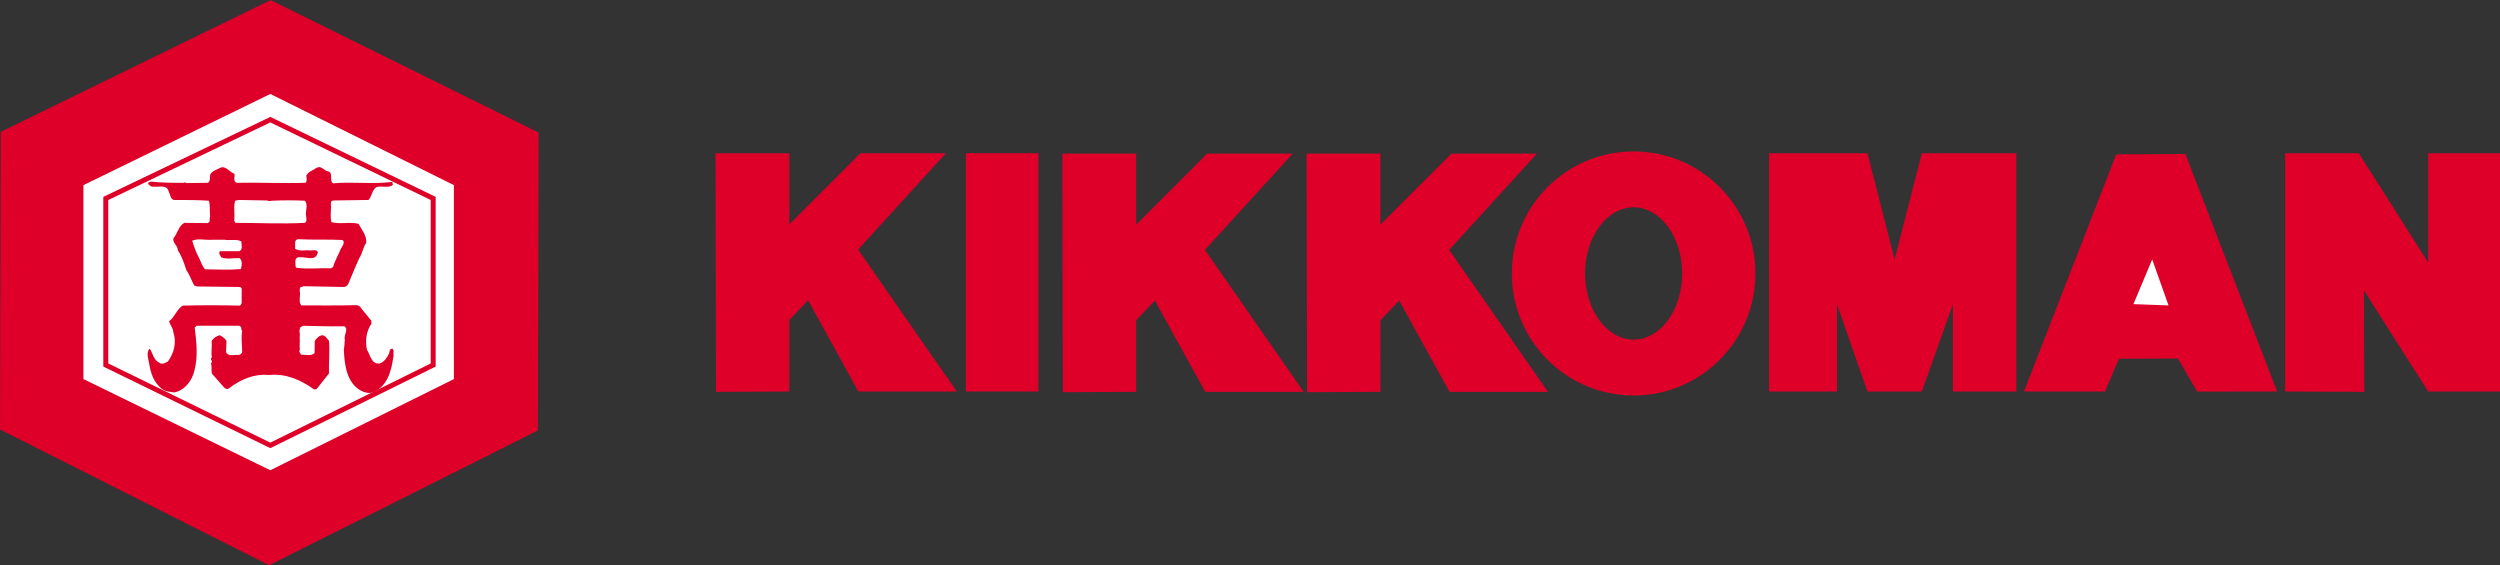 <?xml version="1.0" encoding="UTF-8" standalone="no"?> <svg xmlns:dc="http://purl.org/dc/elements/1.1/" xmlns:cc="http://creativecommons.org/ns#" xmlns:rdf="http://www.w3.org/1999/02/22-rdf-syntax-ns#" xmlns:svg="http://www.w3.org/2000/svg" xmlns="http://www.w3.org/2000/svg" xmlns:xlink="http://www.w3.org/1999/xlink" xmlns:sodipodi="http://sodipodi.sourceforge.net/DTD/sodipodi-0.dtd" xmlns:inkscape="http://www.inkscape.org/namespaces/inkscape" id="Layer_1" x="0px" y="0px" width="752" height="170" viewBox="0 0 752 170" xml:space="preserve"><rect x="0" y="0" width="752" height="170" fill="#333333" stroke="none"/> <polyline style="fill:#de0029" id="polyline27" points="147.963,148.139 147.963,150.197 150.02,148.139 152.496,148.139 149.954,150.928 152.814,155.039 149.964,155.039 148.506,152.395 147.963,152.965 147.963,155.039 145.838,155.048 145.825,148.139 147.963,148.139 " clip-path="none" transform="matrix(10.388,0,0,10.388,-1299.608,-1492.768)"></polyline><polyline style="fill:#de0029" id="polyline29" points="191.045,155.039 188.729,155.04 188.173,154.082 186.462,154.089 186.058,155.039 183.714,155.039 186.385,148.172 188.387,148.16 191.045,155.039 " clip-path="none" transform="matrix(10.388,0,0,10.388,-1299.608,-1492.768)"></polyline><polyline style="fill:#de0029" id="polyline31" points="191.275,148.139 193.408,148.139 195.419,151.303 195.419,148.139 197.5,148.139 197.5,155.039 195.419,155.039 193.558,152.109 193.567,155.048 191.275,155.039 191.275,148.139 " clip-path="none" transform="matrix(10.388,0,0,10.388,-1299.608,-1492.768)"></polyline><polyline style="fill:#ffffff" id="polyline33" points="187.9,152.545 186.883,152.508 187.427,151.213 187.9,152.545 " clip-path="none" transform="matrix(10.388,0,0,10.388,-1299.608,-1492.768)"></polyline><rect style="fill:#de0029" id="rect35" height="71.676" width="21.815" clip-path="none" y="46.083" x="290.528"></rect><polyline style="fill:#de0029" id="polyline37" points="158.006,148.148 158.006,150.206 160.063,148.148 162.539,148.148 159.997,150.937 162.857,155.048 160.007,155.048 158.549,152.404 158.006,152.973 158.006,155.048 155.881,155.057 155.868,148.148 158.006,148.148 " clip-path="none" transform="matrix(10.388,0,0,10.388,-1299.608,-1492.768)"></polyline><polyline style="fill:#de0029" id="polyline39" points="165.079,148.148 165.079,150.206 167.137,148.148 169.612,148.148 167.07,150.937 169.93,155.048 167.08,155.048 165.623,152.404 165.08,152.973 165.079,155.048 162.955,155.057 162.941,148.148 165.079,148.148 " clip-path="none" transform="matrix(10.388,0,0,10.388,-1299.608,-1492.768)"></polyline><path style="fill:#de0029" inkscape:connector-curvature="0" id="path41" d="m 491.389,118.964 c 20.236,0 36.638,-16.434 36.638,-36.711 0,-20.267 -16.402,-36.7 -36.638,-36.7 -20.225,0 -36.628,16.434 -36.628,36.7 0,20.277 16.402,36.711 36.628,36.711 M 476.794,82.253 c 0,-10.98 6.544,-19.893 14.595,-19.893 8.071,0 14.605,8.913 14.605,19.893 0,11.001 -6.534,19.903 -14.605,19.903 -8.051,0 -14.595,-8.902 -14.595,-19.903 z" clip-path="none"></path><polyline style="fill:#de0029" id="polyline43" points="178.3,155.039 176.332,155.039 176.332,148.139 179.181,148.139 179.969,151.213 180.756,148.139 183.494,148.139 183.494,155.039 181.656,155.039 181.656,152.508 180.756,155.039 179.181,155.039 178.3,152.508 178.3,155.039 " clip-path="none" transform="matrix(10.388,0,0,10.388,-1299.608,-1492.768)"></polyline><polyline style="fill:#de0029" id="polyline45" points="140.703,147.541 140.682,156.166 132.898,160.068 125.108,156.137 125.129,147.519 132.941,143.703 140.703,147.541 " clip-path="none" transform="matrix(10.388,0,0,10.388,-1299.608,-1492.768)"></polyline><polyline style="fill:#ffffff" id="polyline47" points="138.25,149.062 138.25,154.678 132.934,157.318 127.522,154.678 127.522,149.062 132.934,146.422 138.25,149.062 " clip-path="none" transform="matrix(10.388,0,0,10.388,-1299.608,-1492.768)"></polyline><polygon style="fill:#ffffff" id="polygon49" points="132.934,156.598 128.17,154.271 128.17,149.447 132.934,147.166 137.65,149.447 137.65,154.271 " clip-path="none" transform="matrix(10.388,0,0,10.388,-1299.608,-1492.768)"></polygon><polygon style="fill:none;stroke:#de0029;stroke-width:0.144" id="polygon51" points="132.934,156.598 128.17,154.271 128.17,149.447 132.934,147.166 137.65,149.447 137.65,154.271 " clip-path="none" transform="matrix(10.388,0,0,10.388,-1299.608,-1492.768)"></polygon><path style="fill:#de0029" inkscape:connector-curvature="0" id="path53" d="m 118.017,54.767 0.156,0.821 c -1.278,1.122 -3.293,0.218 -4.934,0.675 -1.35,0.893 -1.35,2.763 -2.4,3.885 l -10.388,0.156 c -1.423,-0.083 -0.758,1.641 -0.904,2.316 0,1.195 -0.229,2.992 0.145,4.186 2.472,0.748 5.693,-0.156 8.154,0.519 0.976,1.797 2.472,3.521 2.327,5.682 -0.976,1.423 -1.132,3.148 -2.026,4.498 -1.122,2.379 -2.098,4.851 -3.148,7.334 -0.218,0.738 -0.738,1.413 -1.569,1.485 l -12.112,-0.229 -1.049,0.384 c -0.145,0.592 -0.145,1.195 0,1.714 0,1.122 -0.447,2.763 0.374,3.667 5.391,0 11.073,0.073 16.828,-0.073 l 0.821,0.447 c 0.976,1.35 2.254,2.763 3.366,4.186 l 0.083,0.904 c -1.569,2.316 -1.953,5.152 -1.35,7.926 0.976,1.34 1.267,4.56 3.958,4.041 1.35,-0.53 2.098,-1.797 2.701,-2.992 0.145,-0.53 0.073,-1.35 0.893,-1.423 0.821,0.374 0.229,1.423 0.447,1.943 -0.592,4.488 -1.787,9.941 -6.877,11.375 -1.496,0.073 -2.763,-0.457 -3.885,-1.288 -3.594,-2.753 -4.041,-7.843 -4.197,-11.884 0.229,-0.893 0.156,-1.943 0.301,-2.836 -0.447,-1.423 1.267,-3.075 -0.145,-4.041 -4.041,0.073 -8.601,-0.073 -12.414,-0.156 l -0.831,0.447 c -0.218,0.602 -0.374,1.278 -0.145,1.953 -0.073,0.229 0.073,0.821 -0.073,0.966 0.145,1.195 -0.083,2.618 0.073,3.895 -0.447,0.447 0.145,0.966 0.374,1.423 1.267,0 3.064,0.509 4.041,-0.457 l 0.073,-3.667 c 0.519,-0.821 1.35,-1.641 2.316,-1.714 0.831,0.073 1.423,1.122 1.943,1.641 0.301,3.148 -0.073,6.586 0,9.879 l -3.74,4.706 -0.748,0.073 c -3.885,-2.836 -8.518,-4.862 -13.535,-4.332 -4.488,-0.447 -8.601,1.35 -12.112,4.041 -0.374,0.374 -0.976,0.062 -1.35,-0.229 l -3.74,-4.259 c -0.218,-1.132 0.083,-2.098 -0.291,-3.064 0.893,-0.603 -0.53,-1.205 0.291,-1.797 -0.291,-1.641 0.145,-3.148 -0.073,-4.862 0.519,-0.976 1.496,-1.579 2.472,-1.797 0.748,0.374 1.641,0.976 2.015,1.797 l -0.156,3.22 c 0.384,1.267 2.098,0.966 3.075,0.893 0.675,0.145 1.496,-0.073 1.787,-0.821 0,-2.098 -0.374,-4.269 0,-6.368 -0.519,-0.592 0.083,-1.195 -0.893,-1.569 -4.259,0 -8.674,0 -12.787,0 l -0.592,0.53 c 0.519,4.259 1.039,8.747 -0.083,12.933 -0.675,2.992 -2.846,5.911 -5.983,6.586 -1.423,-0.156 -2.836,-0.229 -3.968,-1.195 -2.389,-1.953 -3.21,-4.716 -3.657,-7.407 -0.156,-1.122 -1.049,-3.438 0.145,-4.56 0.976,1.34 1.122,3.511 3.064,4.332 0.831,0.53 1.652,-0.145 2.4,-0.447 1.87,-2.545 2.69,-5.755 1.641,-8.83 0,-1.195 -0.966,-2.088 -1.267,-3.293 1.714,-1.257 2.316,-3.657 4.114,-4.706 5.755,-0.145 11.52,-0.145 17.202,0 0.291,-0.145 0.447,-0.602 0.519,-0.821 V 86.772 L 72.32,86.326 59.388,86.17 58.411,85.879 c -0.821,-1.579 -1.423,-3.293 -2.389,-4.706 -0.602,-1.953 -1.35,-4.124 -2.545,-5.921 0,-1.423 -1.496,-2.015 -1.35,-3.511 1.35,-1.579 1.496,-3.667 3.293,-4.706 l 7.105,0.073 0.519,-0.457 c 0.073,-0.519 -0.073,-1.039 0.156,-1.569 -0.156,-1.423 0.073,-3.366 -0.374,-4.706 -3.438,-0.229 -6.887,-0.229 -10.544,-0.229 -1.122,-0.374 -0.976,-1.569 -1.506,-2.389 -0.519,-2.69 -3.511,-1.132 -5.381,-1.724 -0.301,-0.229 -0.893,-0.519 -0.821,-1.049 l 0.748,-0.374 c 3.21,0.374 6.357,0.374 9.578,0.374 0.291,0.156 0.738,-0.374 1.122,0.083 l 6.503,-0.083 c 0.904,-0.447 0.447,-1.797 0.748,-2.535 0.592,-1.132 1.943,-1.35 2.919,-1.953 1.714,-0.821 2.836,1.278 4.332,1.797 0.229,0.748 -0.592,2.316 0.748,2.69 6.814,-0.145 13.691,0.229 20.651,0 0.519,-0.602 0.291,-1.423 0.218,-2.171 0.602,-1.267 2.026,-1.558 3.064,-2.316 1.278,-0.748 2.098,0.53 3.148,0.976 2.244,0.218 0.447,2.909 1.87,3.667 5.983,-0.53 11.364,0.301 17.348,-0.374 h 0.447" clip-path="none"></path><path style="fill:#ffffff" inkscape:connector-curvature="0" id="path55" d="m 80.402,60.304 c 0.374,0.291 1.049,0.135 1.496,0.073 3.21,-0.156 6.576,-0.156 9.796,0 1.195,1.34 -0.073,3.283 0.447,4.934 0,0.519 0.229,1.496 -0.519,1.724 -7.033,0.374 -13.691,0 -20.797,0 l -0.374,-0.602 c 0.229,-2.098 -0.229,-3.968 0.229,-5.911 0.301,-0.447 0.821,-0.145 1.195,-0.374 l 8.528,0.156" clip-path="none"></path><path style="fill:#ffffff" inkscape:connector-curvature="0" id="path57" d="m 67.532,72.115 c 1.652,0.301 3.74,-0.301 5.09,0.53 -0.073,0.893 0.53,2.389 -0.602,2.909 h -5.828 c -0.602,0.675 0.073,1.205 0.374,1.87 1.87,0.675 3.438,0.156 5.454,0.218 1.049,0.748 0.675,2.316 0.447,3.293 -3.355,0.301 -7.323,0.145 -10.762,0.073 -0.904,-0.904 -1.278,-2.316 -1.87,-3.511 -0.904,-1.652 -1.496,-3.366 -2.026,-5.09 1.87,-0.831 4.041,-0.073 6.139,-0.301 h 3.584" clip-path="none"></path><path style="fill:#ffffff" inkscape:connector-curvature="0" id="path59" d="m 103.027,72.188 c 0.893,0.675 -0.073,1.87 -0.53,2.701 -0.738,1.859 -1.787,3.511 -2.317,5.454 l -0.675,0.374 C 96.067,80.56 92.702,81.017 89.19,80.56 L 88.889,80.114 c 0.073,-0.821 -0.447,-2.389 0.748,-2.69 2.316,-0.447 5.308,1.569 5.983,-1.569 -0.447,-0.966 -1.641,-0.457 -2.389,-0.53 -1.278,-0.218 -3.293,0.457 -4.498,-0.592 0.229,-0.821 -0.519,-2.69 1.049,-2.774 4.498,0.229 8.757,0 13.245,0.229" clip-path="none"></path> </svg> 